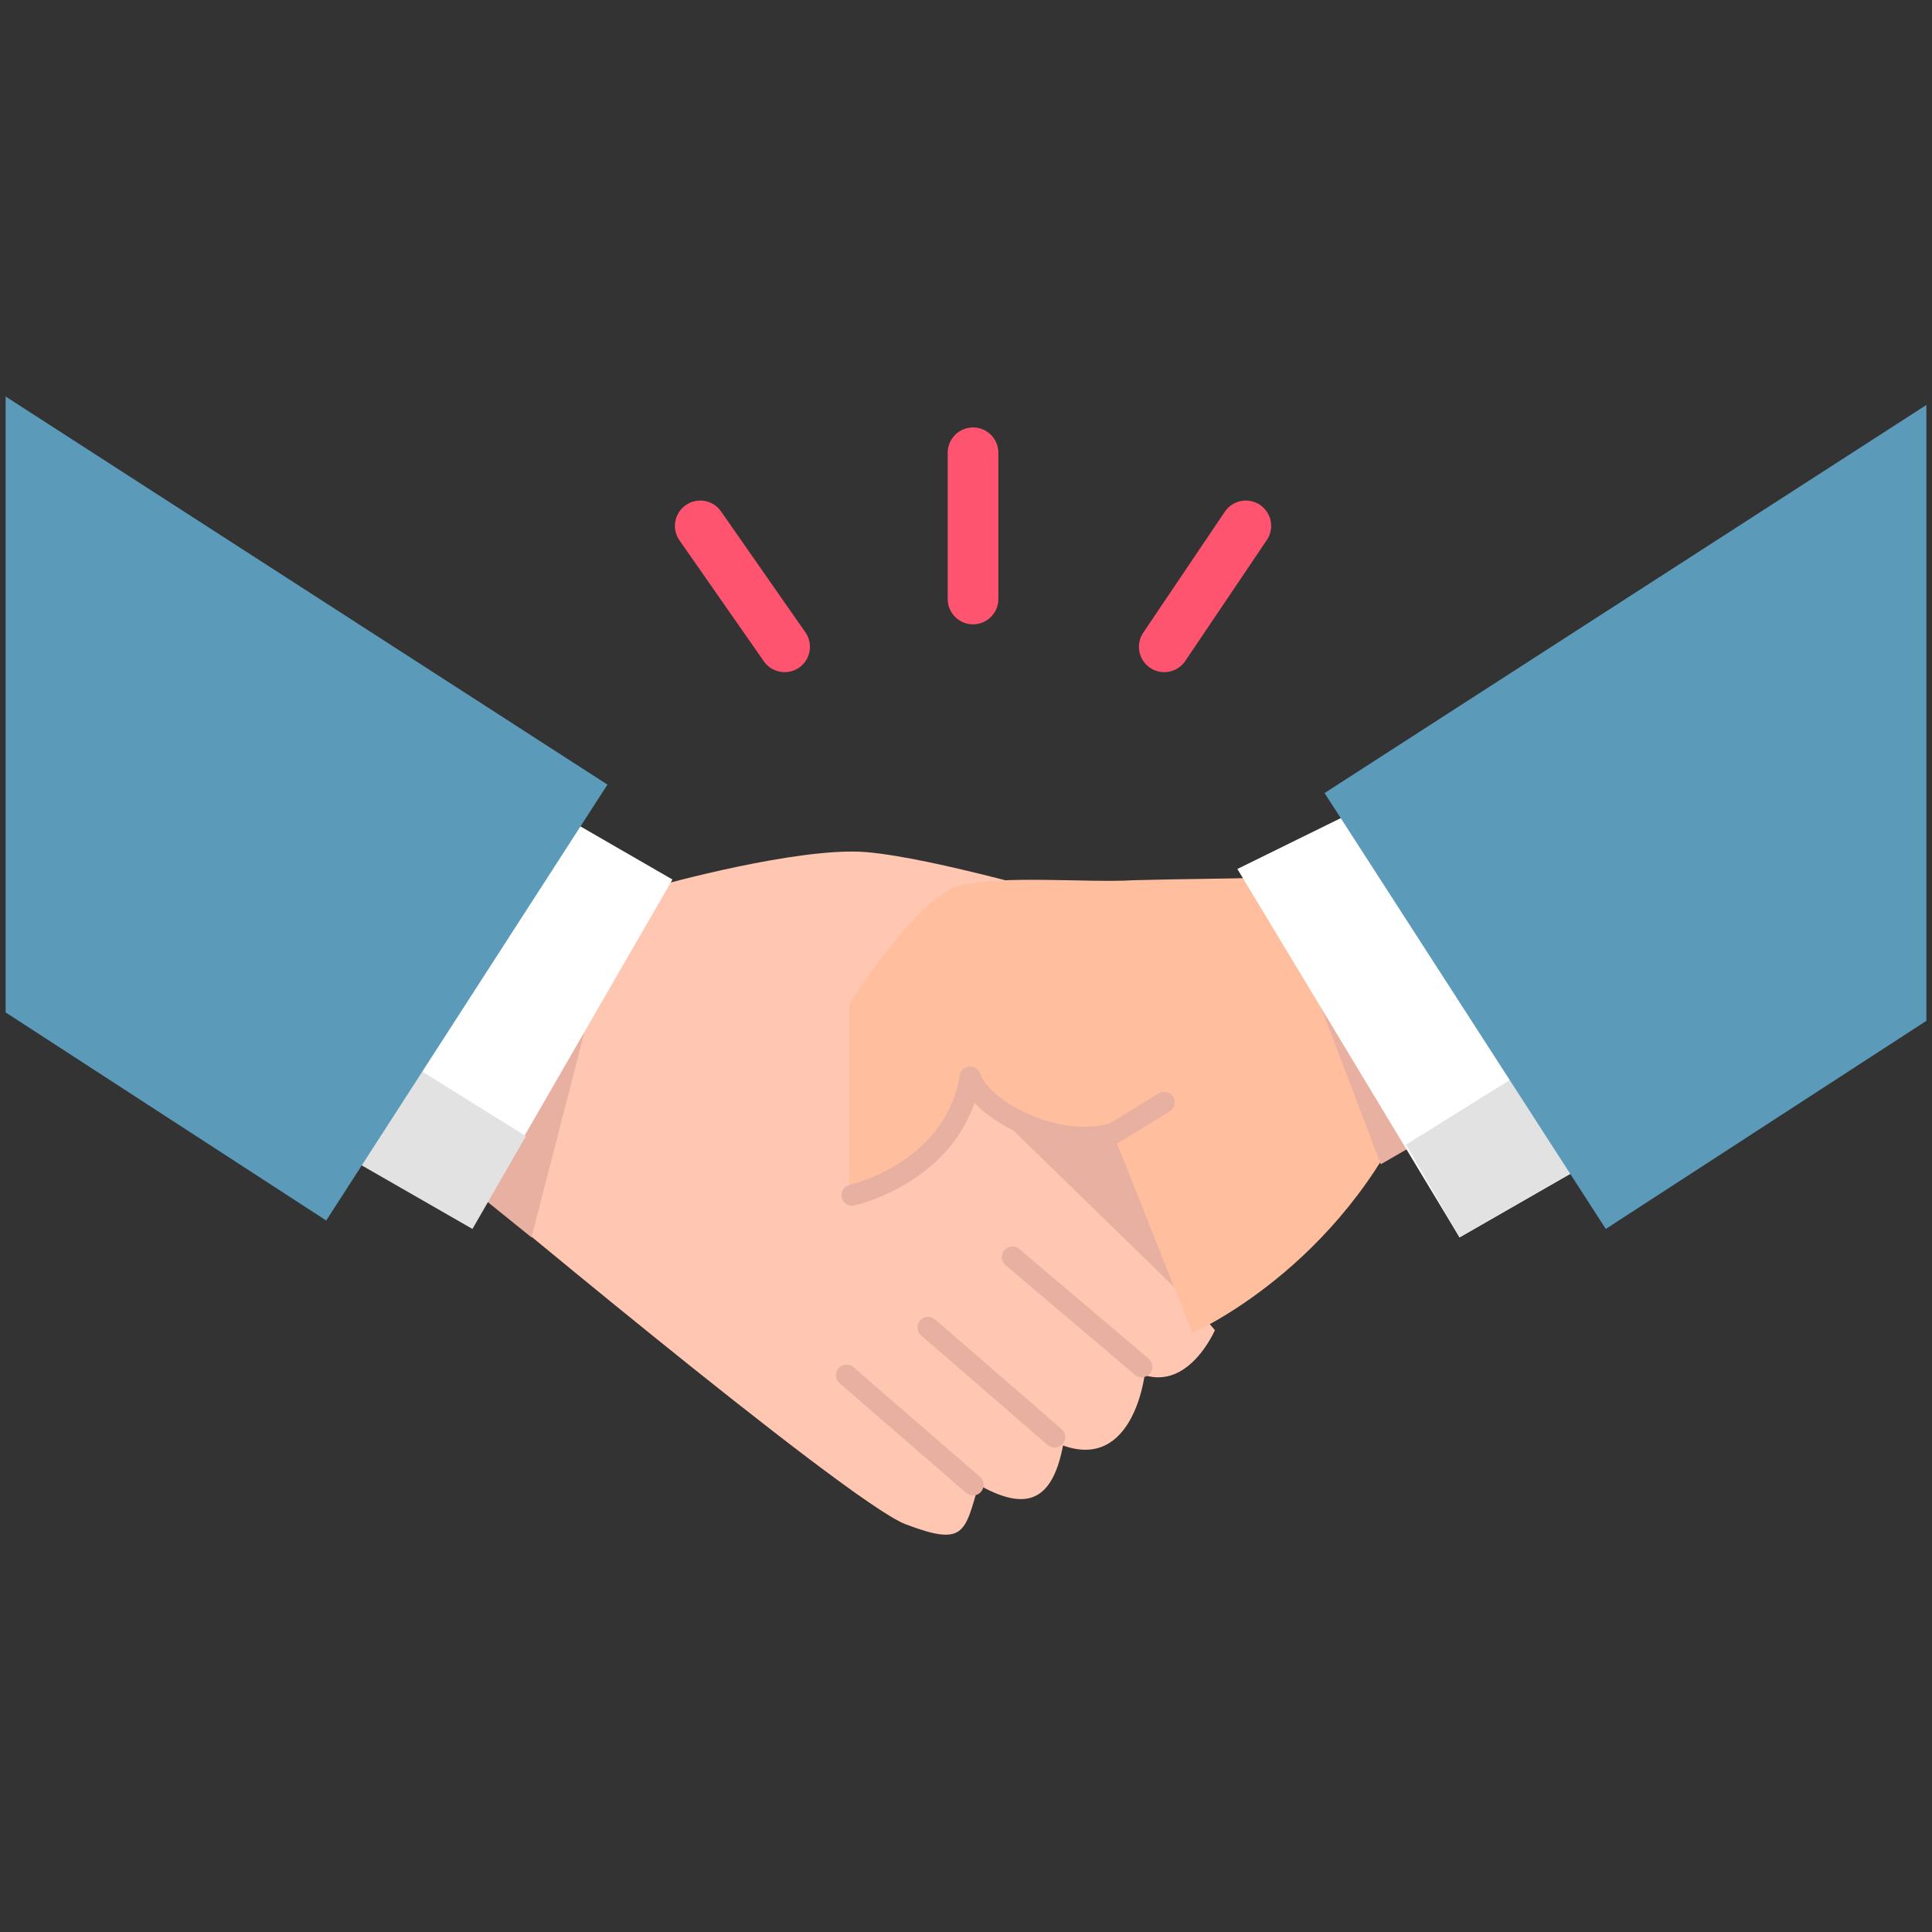 <?xml version="1.0" encoding="utf-8"?>
<!-- Generator: Adobe Illustrator 26.5.0, SVG Export Plug-In . SVG Version: 6.00 Build 0)  -->
<svg version="1.1" id="レイヤー_1" xmlns="http://www.w3.org/2000/svg" xmlns:xlink="http://www.w3.org/1999/xlink" x="0px"
	 y="0px" viewBox="0 0 68.7 68.7" style="enable-background:new 0 0 68.7 68.7;" xml:space="preserve">
<rect x="0" y="0" width="68.7" height="68.7" fill="#333333" stroke="none"/>
<style type="text/css">
	.st0{fill:#FFC6B1;}
	.st1{fill:#E8B0A1;}
	.st2{fill:#FFBF9F;}
	.st3{fill:#FFFFFF;}
	.st4{fill:#E3E2E2;}
	.st5{fill:#5B9BB9;}
	.st6{fill:none;stroke:#E8B0A1;stroke-width:0.753;stroke-linecap:round;stroke-linejoin:round;stroke-miterlimit:10;}
	.st7{fill:none;stroke:#FF546F;stroke-width:1.801;stroke-linecap:round;stroke-linejoin:round;stroke-miterlimit:10;}
</style>
<g id="a">
</g>
<g>
	<path class="st0" d="M15.8,41.4c0.3-0.2,7.6-9.9,7.6-9.9s5-1.4,7.4-1.2s7.5,1.7,7.5,1.7l-0.9,8.4l5.8,6.9c0,0-0.9,2.1-2.5,1.6
		c0,0-0.4,3.4-2.9,2.5c-0.4,2.1-1.4,2.3-3,1.4c-0.5,1.7-0.5,2.2-2.6,1.4S15.8,41.4,15.8,41.4z"/>
	<polygon class="st1" points="42.3,46.3 34.6,38.8 39.9,36.3 	"/>
	<path class="st2" d="M47.4,30.9c-1.2,0.4-3.4,0.3-7.1,0.4c-1.6,0.1-4.7-0.2-6.2,0.2c-1.5,0.4-3.9,4.2-3.9,4.2v6.6
		c0,0,3-0.1,4.2-4.2c0,0,0.9,2.3,5.1,2l2.9,7.3c0,0,5.3-2.3,7.9-8.4L47.4,30.9z"/>
	<polygon class="st1" points="45.9,33 49.1,41.4 51.7,39.9 	"/>
	<polygon class="st1" points="21.4,34.3 18.9,44 15.8,41.5 	"/>
	<g>
		<g>
			<polygon class="st3" points="51.9,44 44,30.9 50.1,27.9 57.3,40.9 			"/>
			<polygon class="st4" points="50,40.7 51.9,44 57.3,40.9 55.3,37.4 			"/>
		</g>
		<polygon class="st5" points="47.1,28.2 57.1,43.7 68.5,36.3 68.5,14.4 		"/>
	</g>
	<g>
		<g>
			<rect x="10.5" y="32.9" transform="matrix(-0.5 0.866 -0.866 -0.5 57.653 38.632)" class="st3" width="14.3" height="6.2"/>
			<polygon class="st4" points="18.7,40.4 16.8,43.7 11.4,40.6 13.4,37.1 			"/>
		</g>
		<polygon class="st5" points="21.6,27.9 11.6,43.4 0.2,36 0.2,14.1 		"/>
	</g>
	<line class="st6" x1="30.1" y1="48.9" x2="34.6" y2="52.8"/>
	<line class="st6" x1="33" y1="47.2" x2="37.5" y2="51.1"/>
	<line class="st6" x1="36" y1="44.7" x2="40.6" y2="48.6"/>
	<path class="st6" d="M30.3,42.5c0.8-0.2,3.7-1.2,4.2-4.2c0.4,1.2,3.1,2.6,5.1,2l1.8-1.1"/>
	<g>
		<line class="st7" x1="34.6" y1="16.1" x2="34.6" y2="21.3"/>
		<line class="st7" x1="24.9" y1="18.7" x2="27.9" y2="23"/>
		<line class="st7" x1="44.3" y1="18.7" x2="41.4" y2="23"/>
	</g>
</g>
</svg>
